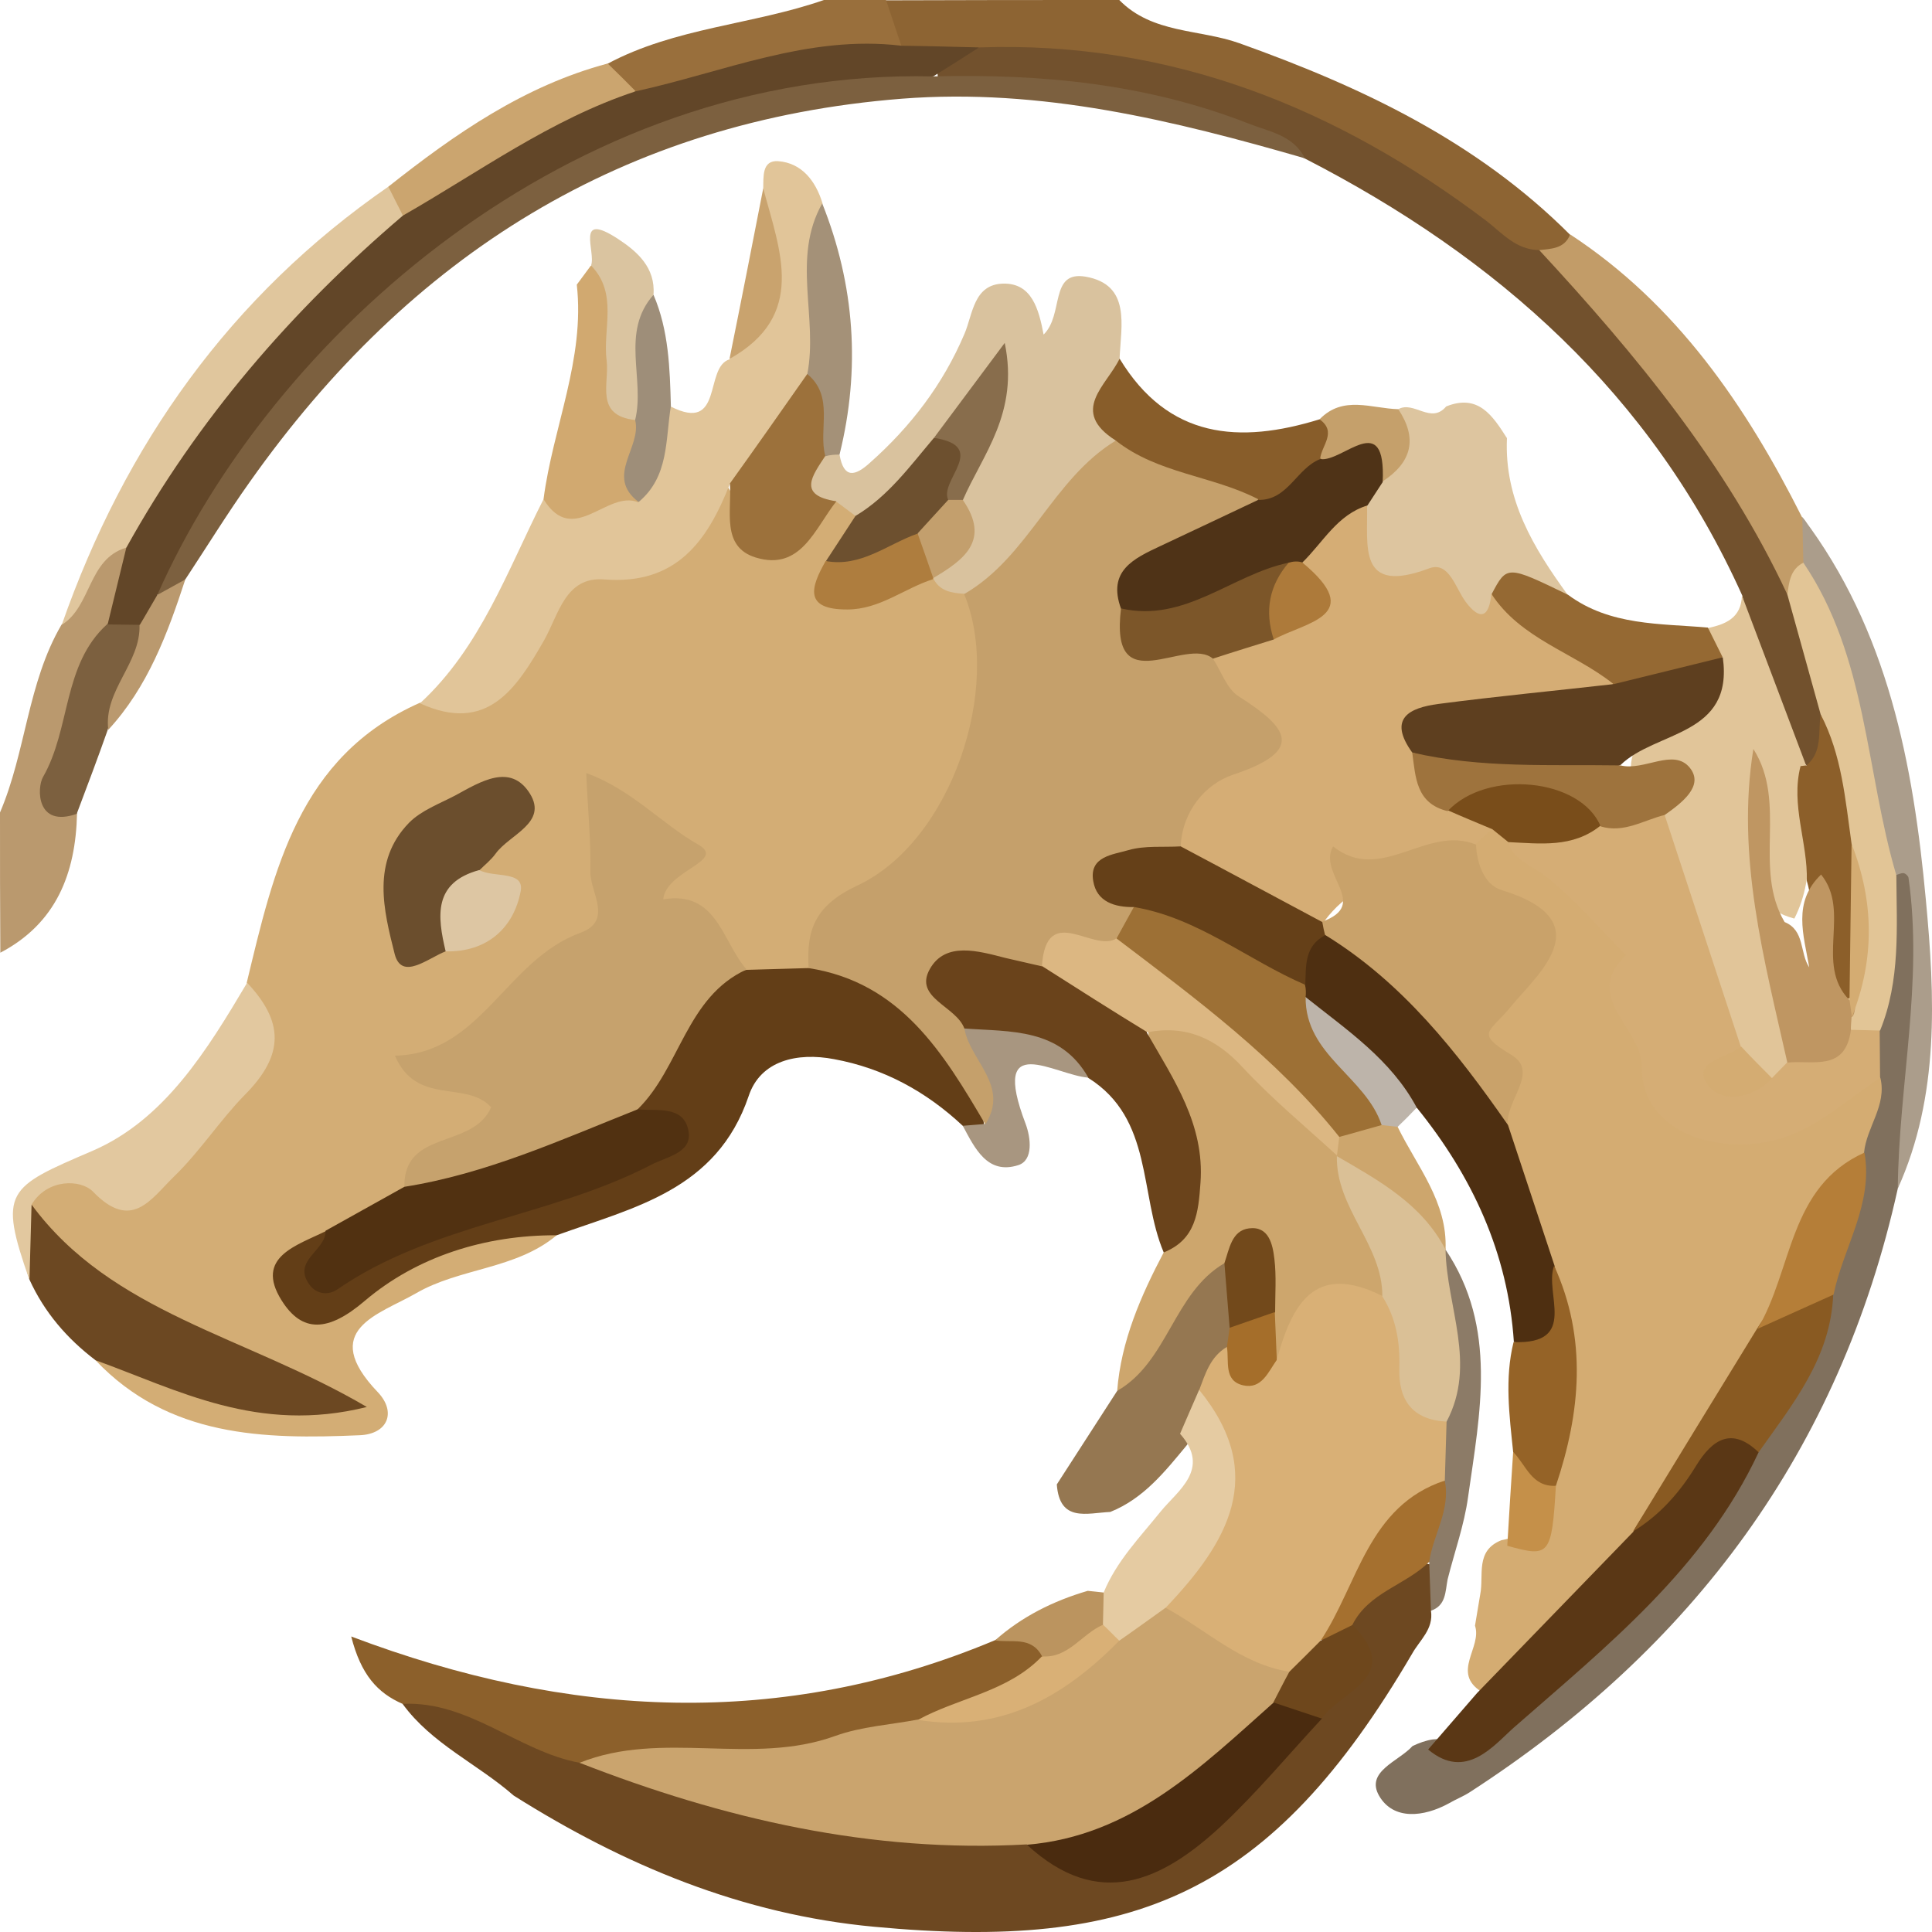 <svg width="24" height="24" viewBox="0 0 24 24" fill="none" xmlns="http://www.w3.org/2000/svg">
<path d="M13.904 0C14.314 0.42 14.9 0.36 15.396 0.537C16.913 1.079 18.345 1.755 19.505 2.917C19.543 3.203 19.332 3.237 19.134 3.285C18.539 3.272 18.194 2.795 17.741 2.518C16.008 1.456 14.197 0.689 12.111 0.841C11.8 0.836 11.485 0.841 11.197 0.693C10.964 0.511 10.8 0.308 11.007 0.004C11.973 -3.96743e-07 12.938 0 13.904 0Z" fill="#8D6433"/>
<path d="M0 10.093C0.323 9.339 0.341 8.485 0.763 7.762C1.052 7.45 0.888 6.761 1.578 6.782C1.772 7.116 1.6 7.419 1.513 7.731C1.229 8.498 0.651 9.2 0.957 10.106C0.94 10.851 0.698 11.471 0.004 11.835C2.63185e-07 11.259 0 10.674 0 10.093Z" fill="#BA996E"/>
<path d="M11.007 0C11.072 0.191 11.132 0.381 11.197 0.568C10.183 0.984 9.088 1.036 8.041 1.304C7.782 1.222 7.515 1.153 7.545 0.793C8.386 0.342 9.351 0.308 10.235 0C10.494 0 10.748 0 11.007 0Z" fill="#996F3C"/>
<path d="M6.915 15.345C6.407 15.77 5.717 15.748 5.169 16.065C4.712 16.329 3.949 16.516 4.695 17.296C4.928 17.543 4.816 17.816 4.467 17.829C3.277 17.881 2.095 17.855 1.186 16.897C1.707 16.563 2.074 17.079 2.518 17.153C2.927 17.218 3.324 17.352 3.923 17.387C2.574 16.62 0.948 16.533 0.345 14.973C0.31 14.583 0.625 14.509 0.845 14.583C1.591 14.821 2.044 14.466 2.483 13.937C2.906 13.426 3.229 12.906 3.065 12.208C3.402 10.812 3.708 9.4 5.212 8.732C5.863 8.581 6.385 8.269 6.67 7.614C6.786 7.346 6.989 7.06 7.282 7.042C8.062 6.995 8.536 6.509 8.993 5.967C9.382 6.67 9.86 6.639 10.395 6.145C10.55 6.123 10.645 6.201 10.701 6.34C10.757 6.617 10.554 6.817 10.494 7.055C10.834 7.567 11.227 6.96 11.585 7.107C11.77 7.142 11.938 7.22 12.076 7.354C12.563 7.853 12.594 8.403 12.309 9.018C11.921 9.855 11.589 10.735 10.735 11.216C10.364 11.424 10.296 11.827 10.045 12.104C9.826 12.238 9.593 12.247 9.356 12.182C8.916 12.026 8.743 11.523 8.299 11.371C8.136 11.315 8.028 11.177 8.131 10.995C8.459 10.418 7.894 10.401 7.528 10.054C8.015 11.978 6.351 12.308 5.514 13.248C5.717 13.447 6.204 13.326 6.243 13.729C6.286 14.184 5.846 14.253 5.549 14.414C5.368 14.509 5.264 14.665 5.135 14.808C4.846 15.111 4.462 15.263 4.113 15.476C3.928 15.623 3.574 15.718 3.798 16.043C3.975 16.299 4.178 16.082 4.376 15.978C5.169 15.562 5.915 14.93 6.915 15.345Z" fill="#D3AD75"/>
<path d="M18.323 20.195C18.345 20.065 18.366 19.935 18.388 19.805C18.435 19.567 18.323 19.263 18.651 19.133C19.116 19.051 19.082 18.643 19.173 18.318C19.328 17.465 19.414 16.615 19.125 15.774C18.931 15.198 18.69 14.639 18.565 14.037C18.5 13.742 18.707 13.413 18.427 13.135C18.159 12.875 18.263 12.624 18.5 12.399C18.957 11.957 19.112 11.536 18.448 11.12C18.263 11.003 18.19 10.765 18.246 10.522C18.297 10.383 18.392 10.288 18.526 10.227C18.677 10.21 18.797 10.271 18.91 10.357C19.936 10.908 20.397 11.805 20.63 12.923C20.854 14.002 21.673 14.253 22.613 13.634C22.863 13.465 23.057 13.122 23.432 13.391C23.622 13.738 23.497 14.041 23.307 14.34C22.591 14.903 22.423 15.792 22.022 16.546C21.613 17.465 20.953 18.227 20.423 19.068C19.875 19.848 19.341 20.641 18.401 21.014C18.026 20.776 18.414 20.463 18.323 20.195Z" fill="#D4AC72"/>
<path d="M6.381 22.305C5.932 21.911 5.363 21.664 5.001 21.166C5.118 20.62 5.467 20.984 5.652 21.044C6.226 21.226 6.765 21.504 7.347 21.673C9.019 22.318 10.744 22.687 12.542 22.7C13.801 23.497 14.736 22.938 15.581 21.967C15.788 21.729 16.025 21.512 16.245 21.287C16.573 20.949 16.879 20.602 16.732 20.069C16.97 19.636 17.258 19.289 17.832 19.45C17.875 19.64 17.896 19.835 17.776 20.009C17.81 20.238 17.638 20.372 17.543 20.541C15.784 23.545 14.089 24.238 10.86 23.935C9.222 23.783 7.756 23.172 6.381 22.305Z" fill="#6D4821"/>
<path d="M6.915 15.345C6.027 15.341 5.178 15.61 4.531 16.16C4.074 16.55 3.751 16.559 3.497 16.152C3.16 15.614 3.691 15.471 4.048 15.293C4.165 15.406 4.148 15.71 4.441 15.575C5.488 15.09 6.614 14.83 7.683 14.401C8.028 14.262 8.148 14.084 7.873 13.768C8.148 13.036 8.286 12.191 9.274 12.048C9.528 12.039 9.787 12.035 10.041 12.026C11.179 11.97 12.08 12.771 12.223 13.963C12.145 14.054 12.059 14.063 11.964 13.989C11.507 13.56 10.977 13.27 10.36 13.157C9.903 13.07 9.446 13.174 9.3 13.616C8.903 14.786 7.873 14.999 6.915 15.345Z" fill="#633E17"/>
<path d="M9.067 6.011C8.787 6.722 8.403 7.268 7.506 7.198C7.023 7.159 6.941 7.632 6.76 7.952C6.415 8.555 6.053 9.118 5.217 8.737C5.971 8.043 6.303 7.086 6.752 6.201C7.109 6.154 7.467 6.11 7.804 5.972C8.097 5.733 7.998 5.265 8.33 5.049C8.993 5.387 8.743 4.563 9.062 4.464C9.614 3.84 9.567 3.094 9.481 2.345C9.485 2.197 9.463 1.989 9.666 2.002C9.959 2.024 10.132 2.245 10.218 2.527C10.08 3.194 10.429 3.857 10.239 4.529C10.033 5.166 9.748 5.746 9.067 6.011Z" fill="#E1C599"/>
<path d="M13.878 17.278C13.926 16.659 14.171 16.099 14.456 15.558C14.891 14.6 14.318 13.712 14.262 12.789C14.728 12.455 15.12 12.672 15.465 12.992C15.913 13.404 16.37 13.816 16.715 14.327C16.918 14.908 17.448 15.389 17.258 16.095C16.646 16.134 16.297 16.646 15.81 16.914C15.676 16.78 15.637 16.607 15.62 16.429C15.598 15.839 15.598 15.839 15.31 15.887C14.771 16.286 14.736 17.213 13.878 17.278Z" fill="#CDA66D"/>
<path d="M23.156 14.318C23.186 14.002 23.441 13.733 23.359 13.391C23.208 13.209 23.135 13.001 23.143 12.763C23.355 12.117 23.169 11.398 23.488 10.769C23.945 10.57 23.833 10.947 23.842 11.15C23.885 12.364 23.855 13.577 23.575 14.765C22.855 18.019 21.022 20.477 18.254 22.266C18.172 22.318 18.082 22.353 18 22.401C17.685 22.574 17.31 22.613 17.133 22.31C16.956 22.006 17.375 21.881 17.547 21.69C17.629 21.651 17.711 21.621 17.797 21.608C18.276 21.586 18.664 21.356 18.987 21.036C19.966 20.065 21.048 19.185 21.703 17.928C22.061 17.309 22.518 16.732 22.578 15.974C22.729 15.411 22.82 14.821 23.156 14.318Z" fill="#80705D"/>
<path d="M7.2 21.898C6.433 21.755 5.829 21.127 5.001 21.166C4.691 21.031 4.484 20.806 4.363 20.329C7.066 21.352 9.718 21.482 12.356 20.377C12.619 20.238 12.861 20.182 13.016 20.524C12.779 21.365 11.938 21.283 11.369 21.612C10.007 22.097 8.605 22.037 7.2 21.898Z" fill="#8C602B"/>
<path d="M14.249 12.832C14.581 13.413 14.965 13.967 14.913 14.691C14.887 15.059 14.857 15.398 14.456 15.558C14.15 14.834 14.327 13.898 13.52 13.391C13.076 12.901 12.417 13.14 11.899 12.901C11.619 12.65 11.171 12.394 11.434 11.978C11.805 11.384 12.391 11.666 12.912 11.805C13.413 12.069 14.072 12.13 14.249 12.832Z" fill="#6A431B"/>
<path d="M0.392 14.964C1.388 16.316 3.052 16.594 4.557 17.478C3.203 17.816 2.207 17.265 1.186 16.897C0.832 16.628 0.552 16.303 0.366 15.896C0.267 15.584 0.224 15.272 0.392 14.964Z" fill="#6C4822"/>
<path d="M0.392 14.964C0.384 15.276 0.375 15.588 0.366 15.9C-0.022 14.795 0.086 14.752 1.147 14.297C2.044 13.911 2.574 13.044 3.07 12.208C3.518 12.685 3.544 13.096 3.039 13.603C2.733 13.915 2.483 14.305 2.16 14.617C1.871 14.899 1.634 15.302 1.151 14.799C1.005 14.652 0.591 14.635 0.392 14.964Z" fill="#E2C89F"/>
<path d="M19.121 3.107C19.272 3.09 19.436 3.09 19.505 2.912C20.828 3.779 21.686 5.036 22.384 6.422C22.535 6.574 22.501 6.774 22.514 6.96C22.462 7.151 22.372 7.315 22.195 7.419C21.139 6.028 20.143 4.589 19.091 3.194C19.082 3.181 19.112 3.138 19.121 3.107Z" fill="#C29C68"/>
<path d="M22.402 6.99C22.398 6.8 22.393 6.613 22.389 6.422C23.454 7.827 23.768 9.495 23.924 11.181C24.036 12.377 24.096 13.612 23.575 14.765C23.587 13.478 23.893 12.199 23.708 10.903C23.704 10.882 23.674 10.851 23.648 10.847C23.618 10.843 23.587 10.86 23.557 10.869C23.415 10.89 23.273 10.838 23.255 10.709C23.083 9.443 22.596 8.251 22.402 6.99Z" fill="#AB9D8B"/>
<path d="M13.878 17.278C14.512 16.914 14.577 16.061 15.21 15.692C15.465 15.839 15.46 16.087 15.465 16.334C15.46 16.429 15.439 16.52 15.413 16.611C15.322 16.871 15.18 17.105 15.064 17.352C14.965 17.556 14.87 17.759 14.745 17.95C14.473 18.279 14.206 18.617 13.792 18.782C13.503 18.795 13.163 18.916 13.128 18.44C13.378 18.054 13.628 17.664 13.878 17.278Z" fill="#957751"/>
<path d="M7.929 6.24C7.541 6.08 7.122 6.804 6.752 6.201C6.868 5.309 7.269 4.459 7.165 3.536C7.222 3.458 7.282 3.38 7.338 3.302C7.821 3.324 7.73 3.723 7.773 4.004C7.829 4.377 7.739 4.776 7.972 5.118C8.192 5.499 7.86 5.859 7.929 6.24Z" fill="#D1A970"/>
<path d="M17.957 15.523C18.608 16.494 18.384 17.556 18.237 18.596C18.19 18.942 18.069 19.276 17.983 19.619C17.953 19.77 17.965 19.944 17.776 20.009C17.767 19.809 17.763 19.605 17.754 19.406C17.517 19.077 17.737 18.726 17.702 18.383C17.702 18.128 17.715 17.872 17.754 17.621C18.069 16.945 17.517 16.186 17.957 15.523Z" fill="#8C7B67"/>
<path d="M11.977 12.776C12.555 12.819 13.167 12.767 13.52 13.387C13.102 13.356 12.292 12.784 12.74 13.959C12.805 14.132 12.839 14.414 12.649 14.474C12.266 14.596 12.111 14.266 11.96 13.985C12.05 13.976 12.141 13.972 12.231 13.963C12.425 13.508 11.714 13.248 11.977 12.776Z" fill="#A89680"/>
<path d="M13.512 19.762C13.576 19.77 13.645 19.774 13.71 19.783C13.822 19.909 13.839 20.052 13.796 20.208C13.589 20.515 13.382 20.815 12.943 20.572C12.809 20.32 12.563 20.412 12.361 20.377C12.693 20.082 13.085 19.887 13.512 19.762Z" fill="#BB945F"/>
<path d="M19.121 3.107C20.324 4.407 21.445 5.764 22.203 7.385C22.604 7.818 22.785 8.338 22.824 8.919C22.794 9.174 22.79 9.447 22.466 9.525C21.742 8.992 21.815 8.147 21.643 7.398C20.518 4.897 18.599 3.198 16.215 1.972C14.784 1.248 13.24 1.075 11.666 1.049C11.615 0.763 11.615 0.763 12.167 0.589C14.538 0.507 16.603 1.335 18.47 2.748C18.668 2.904 18.836 3.103 19.121 3.107Z" fill="#72512D"/>
<path d="M10.627 6.409C10.55 6.349 10.468 6.292 10.39 6.232C9.744 6.236 9.895 5.946 10.158 5.608C10.257 5.547 10.347 5.56 10.429 5.647C10.481 5.95 10.623 5.915 10.804 5.751C11.313 5.3 11.714 4.776 11.981 4.147C12.085 3.905 12.093 3.528 12.468 3.523C12.818 3.519 12.904 3.84 12.964 4.156C13.219 3.909 13.033 3.359 13.486 3.437C14.051 3.536 13.926 4.043 13.908 4.451C13.964 4.806 13.835 5.17 13.964 5.525C13.615 6.054 13.141 6.474 12.757 6.973C12.576 7.207 12.365 7.493 11.977 7.376C11.826 7.367 11.679 7.346 11.598 7.194C11.602 7.151 11.606 7.112 11.611 7.068C11.779 6.774 11.878 6.466 11.848 6.123C11.912 5.677 12.253 5.326 12.292 4.836C12.128 5.109 11.938 5.322 11.783 5.56C11.451 5.915 11.248 6.448 10.627 6.409Z" fill="#D9C29E"/>
<path d="M11.589 0.949C12.93 0.914 14.245 1.04 15.508 1.534C15.771 1.638 16.064 1.677 16.211 1.967C14.577 1.495 12.934 1.092 11.205 1.226C7.739 1.499 5.092 3.172 3.104 5.985C2.824 6.379 2.57 6.791 2.307 7.19C2.182 7.337 2.069 7.562 1.854 7.285C1.927 6.353 2.548 5.707 3.087 5.044C4.868 2.852 7.053 1.296 9.907 0.854C10.468 0.776 11.041 0.641 11.589 0.949Z" fill="#7C603F"/>
<path d="M21.639 7.398C21.906 8.1 22.169 8.802 22.436 9.508C22.445 9.556 22.449 9.608 22.458 9.655C22.432 10.245 22.578 10.847 22.29 11.411C21.527 11.207 22.031 10.553 21.824 10.214C21.772 11.181 22.307 12.13 22.285 13.166C22.277 13.326 22.195 13.43 22.04 13.473C21.755 13.473 21.617 13.261 21.466 13.066C21.014 12.165 20.686 11.224 20.565 10.219C20.72 9.876 20.617 9.651 20.259 9.534C20.272 8.901 21.164 8.923 21.169 8.286C21.177 8.121 21.147 7.957 21.221 7.801C21.44 7.753 21.63 7.675 21.639 7.398Z" fill="#E1C599"/>
<path d="M18.72 5.443C18.685 6.206 19.052 6.808 19.474 7.389C19.259 7.619 18.901 7.268 18.703 7.575C17.668 7.909 16.767 7.268 16.806 6.227C16.853 6.102 16.926 5.993 17.013 5.889C17.241 5.668 17.254 5.352 17.37 5.083C17.564 4.975 17.776 5.274 17.965 5.049C18.366 4.888 18.543 5.166 18.72 5.443Z" fill="#DDC59F"/>
<path d="M13.861 5.473C13.279 5.105 13.749 4.789 13.908 4.455C14.512 5.452 15.396 5.517 16.392 5.209C16.862 5.239 16.59 5.521 16.564 5.72C16.336 6.054 16.09 6.362 15.629 6.34C14.956 6.223 14.24 6.188 13.861 5.473Z" fill="#885D2A"/>
<path d="M18.53 7.38C18.72 7.021 18.72 7.021 19.479 7.389C20 7.775 20.621 7.744 21.216 7.796C21.276 7.918 21.337 8.039 21.397 8.16C21.057 8.576 20.587 8.62 20.099 8.633C19.436 8.403 18.741 8.195 18.53 7.38Z" fill="#956933"/>
<path d="M0.953 10.11C0.448 10.288 0.457 9.785 0.535 9.651C0.88 9.049 0.776 8.26 1.328 7.757C1.457 7.653 1.595 7.645 1.742 7.718C1.953 8.273 1.449 8.611 1.337 9.07C1.216 9.413 1.086 9.759 0.953 10.11Z" fill="#7C603F"/>
<path d="M10.429 5.647C10.369 5.647 10.308 5.651 10.252 5.668C9.903 5.387 10.097 4.988 10.028 4.65C10.166 3.948 9.83 3.207 10.214 2.527C10.619 3.541 10.692 4.585 10.429 5.647Z" fill="#A49178"/>
<path d="M7.89 5.218C7.385 5.161 7.571 4.767 7.536 4.481C7.484 4.087 7.683 3.649 7.342 3.298C7.407 3.133 7.135 2.613 7.679 2.969C7.916 3.125 8.144 3.324 8.118 3.662C7.954 4.169 8.347 4.754 7.89 5.218Z" fill="#DAC4A0"/>
<path d="M7.89 5.218C8.015 4.706 7.704 4.13 8.118 3.662C8.308 4.104 8.321 4.576 8.334 5.044C8.265 5.465 8.312 5.92 7.933 6.236C7.51 5.915 7.976 5.556 7.89 5.218Z" fill="#9E8E79"/>
<path d="M9.481 2.34C9.688 3.116 10.028 3.918 9.062 4.459C9.205 3.753 9.343 3.047 9.481 2.34Z" fill="#C9A36E"/>
<path d="M16.4 5.694C16.418 5.534 16.612 5.365 16.392 5.209C16.685 4.906 17.038 5.075 17.37 5.083C17.612 5.447 17.539 5.742 17.176 5.98C16.961 5.768 16.642 5.842 16.4 5.694Z" fill="#C5A06B"/>
<path d="M1.345 9.066C1.285 8.576 1.75 8.238 1.733 7.762C1.647 7.545 1.763 7.45 1.949 7.393C2.065 7.328 2.186 7.263 2.302 7.198C2.082 7.87 1.837 8.533 1.345 9.066Z" fill="#BA996E"/>
<path d="M1.565 6.804C1.091 6.947 1.138 7.532 0.767 7.762C1.552 5.521 2.863 3.675 4.824 2.319C5.027 2.397 5.113 2.54 5.074 2.756C4.329 3.792 3.315 4.585 2.552 5.612C2.246 6.024 2.207 6.678 1.565 6.804Z" fill="#E0C69D"/>
<path d="M5.005 2.678C4.945 2.557 4.885 2.44 4.824 2.319C5.652 1.664 6.51 1.066 7.549 0.789C7.666 0.901 7.782 1.018 7.894 1.131C7.006 1.794 6.122 2.457 5.005 2.678Z" fill="#CBA56F"/>
<path d="M5.005 2.678C5.954 2.136 6.842 1.482 7.894 1.135C8.985 0.897 10.041 0.429 11.197 0.568C11.516 0.572 11.839 0.581 12.162 0.589C11.973 0.711 11.783 0.832 11.593 0.949C7.075 0.845 3.363 4.199 1.953 7.393C1.88 7.515 1.811 7.64 1.737 7.762C1.604 7.762 1.47 7.757 1.337 7.757C1.414 7.441 1.492 7.12 1.569 6.804C2.453 5.209 3.622 3.857 5.005 2.678Z" fill="#624628"/>
<path d="M13.861 5.473C14.383 5.885 15.059 5.907 15.629 6.201C15.521 6.6 15.159 6.691 14.857 6.847C14.546 7.003 14.197 7.116 14.146 7.536C14.232 8.165 14.857 7.801 15.133 8.078C15.366 8.247 15.598 8.425 15.788 8.637C16.159 9.053 16.305 9.478 15.637 9.764C15.267 9.92 15.042 10.232 14.775 10.509C14.594 10.782 13.835 10.57 14.154 11.259C14.18 11.454 14.089 11.597 13.951 11.718C13.65 11.939 13.236 11.757 12.943 12.004C12.792 11.97 12.641 11.935 12.49 11.9C12.154 11.814 11.744 11.692 11.55 12.039C11.348 12.399 11.882 12.498 11.981 12.78C12.05 13.179 12.546 13.486 12.24 13.967C11.718 13.079 11.188 12.204 10.045 12.026C10.015 11.545 10.127 11.246 10.653 10.999C11.817 10.453 12.456 8.542 11.977 7.38C12.779 6.917 13.076 5.95 13.861 5.473Z" fill="#C5A06B"/>
<path d="M9.274 12.043C8.524 12.386 8.45 13.265 7.92 13.781C7.101 14.552 6.165 14.96 5.023 14.743C5.014 14.024 5.872 14.279 6.101 13.755C5.79 13.413 5.178 13.746 4.906 13.114C5.976 13.092 6.282 11.926 7.209 11.588C7.622 11.437 7.329 11.085 7.334 10.83C7.342 10.453 7.303 10.076 7.282 9.603C7.847 9.807 8.222 10.236 8.674 10.492C9.032 10.695 8.273 10.812 8.239 11.172C8.907 11.059 8.968 11.692 9.274 12.043Z" fill="#C6A26D"/>
<path d="M5.023 14.743C6.04 14.583 6.971 14.158 7.92 13.781C8.166 13.803 8.502 13.729 8.554 14.058C8.597 14.323 8.278 14.37 8.088 14.47C6.842 15.116 5.372 15.203 4.191 16.017C4.079 16.095 3.932 16.078 3.846 15.961C3.622 15.658 4.053 15.536 4.044 15.289C4.372 15.107 4.695 14.925 5.023 14.743Z" fill="#513111"/>
<path d="M5.536 11.818C5.32 11.9 4.988 12.191 4.902 11.848C4.768 11.315 4.609 10.704 5.083 10.219C5.234 10.067 5.458 9.985 5.656 9.881C5.967 9.712 6.342 9.473 6.583 9.859C6.808 10.223 6.329 10.366 6.157 10.604C6.101 10.682 6.023 10.743 5.958 10.808C5.764 11.12 5.859 11.558 5.536 11.818Z" fill="#6B4E2D"/>
<path d="M10.028 4.646C10.369 4.927 10.162 5.33 10.252 5.664C10.097 5.902 9.895 6.154 10.39 6.227C10.123 6.561 9.951 7.099 9.386 6.925C8.955 6.791 9.093 6.344 9.067 6.006C9.39 5.556 9.709 5.101 10.028 4.646Z" fill="#9C713B"/>
<path d="M10.627 6.409C11.033 6.167 11.304 5.79 11.602 5.439C12.542 5.365 11.835 5.911 11.878 6.175C11.873 6.461 11.714 6.648 11.494 6.795C11.097 6.964 10.735 7.359 10.261 6.969C10.382 6.782 10.507 6.596 10.627 6.409Z" fill="#6D502F"/>
<path d="M10.257 6.969C10.692 7.051 11.024 6.761 11.395 6.63C11.666 6.743 11.766 6.917 11.589 7.185L11.593 7.194C11.235 7.307 10.929 7.571 10.528 7.571C9.981 7.575 10.071 7.294 10.257 6.969Z" fill="#AE7D3E"/>
<path d="M5.536 11.818C5.432 11.38 5.381 10.964 5.954 10.808C6.131 10.908 6.523 10.808 6.467 11.077C6.381 11.523 6.053 11.831 5.536 11.818Z" fill="#DDC6A3"/>
<path d="M14.667 10.509C14.689 10.071 14.978 9.738 15.314 9.625C16.224 9.322 15.999 9.04 15.387 8.65C15.241 8.559 15.172 8.342 15.068 8.182C15.189 7.905 15.456 7.835 15.698 7.731C16.18 7.636 16.211 7.307 16.116 6.908C16.288 6.535 16.422 6.106 16.982 6.275C16.995 6.778 16.857 7.398 17.754 7.06C18 6.969 18.078 7.302 18.207 7.476C18.388 7.718 18.5 7.666 18.526 7.376C18.892 7.939 19.548 8.104 20.039 8.494C19.63 8.919 19.061 8.836 18.556 8.962C18.284 9.031 17.892 8.836 17.784 9.291C17.784 9.543 17.879 9.742 18.086 9.885C18.25 10.006 18.444 10.093 18.535 10.297C18.47 10.357 18.401 10.418 18.336 10.483C17.659 10.808 16.814 10.821 16.37 11.566C15.723 11.35 15.004 11.242 14.667 10.509Z" fill="#D5AD75"/>
<path d="M20.677 10.119C20.992 11.081 21.311 12.043 21.626 13.005C21.552 13.339 21.617 13.53 22.009 13.395C22.074 13.33 22.139 13.261 22.203 13.196C22.415 12.958 22.721 12.88 22.98 12.719C23.117 12.685 23.242 12.698 23.35 12.802C23.35 12.997 23.355 13.196 23.355 13.391C22.798 13.751 22.367 14.245 21.552 14.214C20.798 14.188 20.388 13.755 20.397 13.27C20.406 12.763 19.638 12.394 20.199 11.866C19.871 11.536 19.569 11.177 19.207 10.89C19.035 10.756 18.815 10.695 18.733 10.466C19.039 10.167 19.461 10.227 19.824 10.093C20.112 10.063 20.401 9.92 20.677 10.119Z" fill="#D5AD75"/>
<path d="M16.422 11.45C17.03 11.233 16.362 10.86 16.56 10.514C17.155 10.99 17.72 10.24 18.336 10.492C18.345 10.735 18.444 10.99 18.647 11.055C19.918 11.441 19.086 12.113 18.763 12.511C18.504 12.828 18.315 12.828 18.776 13.105C19.13 13.317 18.694 13.677 18.729 13.985C18.59 14.037 18.461 13.989 18.392 13.881C17.853 13.023 17.038 12.429 16.362 11.705C16.336 11.601 16.353 11.519 16.422 11.45Z" fill="#C9A26A"/>
<path d="M16.461 11.614C17.422 12.204 18.099 13.066 18.733 13.976C18.927 14.557 19.116 15.137 19.311 15.723C19.5 16.693 19.466 16.754 18.806 16.672C18.733 15.566 18.289 14.613 17.603 13.764C16.918 13.504 16.495 12.949 16.09 12.377C16.055 12.282 16.038 12.186 16.034 12.087C16.081 11.844 16.073 11.549 16.461 11.614Z" fill="#4E2F11"/>
<path d="M17.741 21.733C17.944 21.499 18.146 21.265 18.349 21.031C18.996 20.364 19.642 19.697 20.289 19.029C20.5 18.635 20.841 18.34 21.091 17.972C21.294 17.677 21.643 17.512 21.846 18.041C21.173 19.484 19.957 20.451 18.806 21.46C18.56 21.677 18.211 22.128 17.741 21.733Z" fill="#5A3715"/>
<path d="M21.846 18.041C21.514 17.72 21.272 17.881 21.074 18.201C20.871 18.535 20.621 18.821 20.285 19.025C20.798 18.184 21.311 17.343 21.828 16.503C22.048 16.143 22.341 15.957 22.773 16.078C22.742 16.871 22.268 17.443 21.846 18.041Z" fill="#895A22"/>
<path d="M18.802 16.672C19.617 16.702 19.177 16.061 19.306 15.723C19.72 16.633 19.634 17.543 19.328 18.457C18.862 18.682 18.858 18.323 18.797 18.037C18.75 17.582 18.69 17.127 18.802 16.672Z" fill="#956327"/>
<path d="M22.777 16.082C22.462 16.225 22.147 16.364 21.833 16.507C22.272 15.774 22.216 14.743 23.161 14.318C23.273 14.96 22.898 15.493 22.777 16.082Z" fill="#B57E38"/>
<path d="M19.88 10.258C19.535 10.535 19.134 10.479 18.737 10.461C18.672 10.409 18.604 10.353 18.539 10.301C18.353 10.223 18.164 10.145 17.978 10.063C17.853 9.915 17.862 9.764 18.004 9.651C18.405 9.335 19.729 9.486 20.044 9.898C20.177 10.071 20.022 10.18 19.88 10.258Z" fill="#794D1A"/>
<path d="M18.797 18.037C18.957 18.197 19.026 18.474 19.328 18.457C19.276 19.324 19.25 19.35 18.724 19.202C18.746 18.812 18.772 18.422 18.797 18.037Z" fill="#C59049"/>
<path d="M7.2 21.898C8.226 21.486 9.338 21.941 10.377 21.564C10.701 21.447 11.059 21.426 11.403 21.361C12.331 21.296 13.102 20.88 13.801 20.299C13.986 20.087 14.184 19.904 14.486 19.9C15.098 20.013 15.598 20.338 16.06 20.741C16.124 20.949 16.034 21.118 15.922 21.278C15.322 21.967 14.646 22.557 13.783 22.886C13.451 23.012 13.102 23.064 12.753 22.912C10.826 23.02 8.989 22.596 7.2 21.898Z" fill="#CAA46E"/>
<path d="M12.757 22.916C14.055 22.808 14.922 21.95 15.823 21.148C16.103 20.966 16.288 21.07 16.422 21.348C16.008 21.794 15.616 22.266 15.172 22.682C14.439 23.363 13.65 23.74 12.757 22.916Z" fill="#4A2B0F"/>
<path d="M17.948 18.396C18.021 18.76 17.802 19.064 17.754 19.402C17.461 19.692 17.004 19.779 16.801 20.182C16.694 20.36 16.577 20.529 16.349 20.32C16.534 19.159 17.103 18.47 17.948 18.396Z" fill="#A5702F"/>
<path d="M16.405 20.381C16.538 20.316 16.668 20.251 16.801 20.186C17.439 20.828 16.663 21.001 16.418 21.348C16.219 21.283 16.017 21.213 15.818 21.148C15.883 21.023 15.948 20.893 16.017 20.767C16.055 20.546 16.086 20.316 16.405 20.381Z" fill="#6E471C"/>
<path d="M16.405 20.381C16.275 20.511 16.146 20.641 16.017 20.767C15.417 20.672 14.986 20.247 14.482 19.974C14.456 19.913 14.426 19.831 14.46 19.796C15.133 19.046 15.262 18.201 14.896 17.27C14.973 17.066 15.034 16.854 15.241 16.732C15.439 16.815 15.637 16.906 15.861 16.888C16.051 16.208 16.323 15.675 17.172 16.099C17.823 16.42 17.526 17.231 17.97 17.655C17.961 17.902 17.957 18.149 17.948 18.392C16.991 18.708 16.87 19.683 16.405 20.381Z" fill="#D9B076"/>
<path d="M17.97 17.66C17.547 17.638 17.37 17.395 17.383 16.992C17.392 16.676 17.345 16.377 17.172 16.104C17.176 15.463 16.594 15.012 16.607 14.362C16.65 14.344 16.689 14.331 16.732 14.314C17.457 14.392 17.75 14.916 17.961 15.523H17.957C17.97 16.234 18.349 16.945 17.97 17.66Z" fill="#DAC096"/>
<path d="M12.943 12C12.999 11.19 13.594 11.853 13.874 11.653C15.129 12.117 16.047 12.971 16.719 14.11C16.715 14.206 16.681 14.288 16.612 14.357C16.215 13.993 15.801 13.651 15.435 13.257C15.103 12.897 14.732 12.732 14.253 12.823C13.814 12.555 13.378 12.277 12.943 12Z" fill="#DCB782"/>
<path d="M15.275 16.494C15.254 16.225 15.232 15.961 15.21 15.692C15.271 15.514 15.301 15.285 15.517 15.259C15.762 15.229 15.81 15.458 15.831 15.64C15.857 15.857 15.84 16.078 15.84 16.299C15.693 16.49 15.564 16.724 15.275 16.494Z" fill="#72491B"/>
<path d="M15.275 16.494C15.46 16.429 15.65 16.364 15.836 16.299C15.844 16.498 15.853 16.693 15.861 16.893C15.754 17.044 15.672 17.261 15.443 17.209C15.197 17.153 15.271 16.91 15.241 16.732C15.254 16.654 15.262 16.572 15.275 16.494Z" fill="#A56E2A"/>
<path d="M23.355 12.802C23.234 12.797 23.113 12.797 22.997 12.793C22.928 12.715 22.893 12.628 22.889 12.524C22.91 11.844 22.997 11.159 22.803 10.488C22.604 9.967 22.755 9.404 22.617 8.875C22.479 8.377 22.341 7.883 22.203 7.385C22.225 7.233 22.238 7.073 22.402 6.99C23.195 8.16 23.174 9.577 23.557 10.873C23.561 11.523 23.609 12.178 23.355 12.802Z" fill="#E2C596"/>
<path d="M13.904 20.381C13.214 21.083 12.43 21.53 11.403 21.365C11.908 21.088 12.52 21.018 12.943 20.576C13.275 20.602 13.438 20.294 13.706 20.182C13.814 20.203 13.883 20.268 13.904 20.381Z" fill="#D9B076"/>
<path d="M16.607 14.362C16.616 14.284 16.629 14.201 16.637 14.123C16.771 13.946 16.956 13.872 17.172 13.863C17.258 13.876 17.319 13.924 17.362 13.998C17.603 14.492 17.983 14.93 17.957 15.523C17.664 14.956 17.129 14.665 16.607 14.362Z" fill="#CDA66D"/>
<path d="M17.362 13.998C17.297 13.989 17.228 13.985 17.163 13.976C16.607 13.764 16.366 13.252 16.077 12.793C15.978 12.641 15.892 12.42 16.219 12.386C16.728 12.793 17.28 13.161 17.599 13.759C17.521 13.842 17.444 13.92 17.362 13.998Z" fill="#BDB4AA"/>
<path d="M13.904 20.381C13.835 20.316 13.771 20.247 13.701 20.182C13.706 20.047 13.706 19.918 13.71 19.783C13.87 19.393 14.159 19.098 14.417 18.778C14.628 18.518 15.047 18.249 14.659 17.811C14.736 17.629 14.818 17.447 14.896 17.265C15.758 18.323 15.245 19.168 14.482 19.97C14.288 20.108 14.098 20.247 13.904 20.381Z" fill="#E5CBA2"/>
<path d="M22.617 8.875C22.88 9.378 22.923 9.933 23.001 10.483C23.148 11.107 23.061 11.74 23.053 12.368C22.613 12.563 22.63 12.173 22.57 11.948C22.484 11.623 22.544 11.272 22.445 10.943C22.458 10.466 22.242 10.002 22.367 9.517L22.441 9.508C22.643 9.339 22.583 9.092 22.617 8.875Z" fill="#8C5F2A"/>
<path d="M11.779 6.21C11.662 5.967 12.292 5.547 11.602 5.439C11.861 5.092 12.119 4.745 12.481 4.26C12.662 5.131 12.205 5.647 11.96 6.214C11.899 6.288 11.839 6.288 11.779 6.21Z" fill="#886D4C"/>
<path d="M11.779 6.21C11.839 6.21 11.899 6.21 11.96 6.21C12.309 6.713 11.973 6.956 11.593 7.181C11.529 6.995 11.464 6.808 11.399 6.626C11.524 6.487 11.654 6.349 11.779 6.21Z" fill="#C39F6D"/>
<path d="M17.543 9.348C17.237 8.923 17.508 8.793 17.866 8.745C18.59 8.65 19.319 8.581 20.048 8.498C20.5 8.386 20.953 8.277 21.401 8.165C21.54 9.148 20.569 9.075 20.13 9.504C19.242 9.85 18.388 9.634 17.543 9.348Z" fill="#5E3F1F"/>
<path d="M22.622 10.864C22.997 11.324 22.54 11.974 22.971 12.42C23.027 12.459 23.053 12.507 23.04 12.555C23.031 12.607 23.014 12.633 23.001 12.633C22.997 12.689 22.992 12.741 22.992 12.797C22.923 13.317 22.518 13.166 22.203 13.2C21.915 11.918 21.565 10.639 21.781 9.304C22.208 9.976 21.772 10.782 22.169 11.454C22.423 11.558 22.354 11.835 22.475 12.017C22.406 11.614 22.264 11.207 22.622 10.864Z" fill="#BF9662"/>
<path d="M17.543 9.348C18.396 9.547 19.263 9.495 20.13 9.508C20.423 9.582 20.789 9.287 20.992 9.538C21.173 9.764 20.889 9.976 20.681 10.123C20.419 10.188 20.173 10.353 19.884 10.266C19.638 9.668 18.474 9.551 17.983 10.076C17.586 9.98 17.586 9.651 17.543 9.348Z" fill="#9E733D"/>
<path d="M22.014 13.395C21.759 13.664 21.363 13.707 21.203 13.46C21.022 13.187 21.458 13.14 21.63 13.001C21.755 13.135 21.884 13.265 22.014 13.395Z" fill="#D4AC72"/>
<path d="M16.987 6.279C16.612 6.392 16.435 6.739 16.176 6.99C16.116 7.073 16.047 7.138 15.965 7.198C15.305 7.437 14.723 8.113 13.926 7.562C13.753 7.09 14.085 6.938 14.417 6.782C14.822 6.591 15.228 6.401 15.629 6.21C15.999 6.219 16.107 5.816 16.4 5.703C16.681 5.746 17.22 5.07 17.176 5.989C17.116 6.08 17.051 6.18 16.987 6.279Z" fill="#4F3317"/>
<path d="M16.219 12.386C16.211 13.109 16.965 13.374 17.163 13.976C16.987 14.024 16.814 14.076 16.637 14.123C15.857 13.144 14.857 12.407 13.87 11.658C13.943 11.527 14.012 11.398 14.085 11.268C15.025 11.077 15.646 11.597 16.211 12.234C16.224 12.282 16.224 12.334 16.219 12.386Z" fill="#9D7035"/>
<path d="M16.215 12.234C15.499 11.926 14.883 11.402 14.089 11.268C13.848 11.272 13.624 11.203 13.581 10.947C13.525 10.635 13.831 10.617 14.016 10.561C14.223 10.501 14.452 10.527 14.667 10.514C15.254 10.825 15.84 11.142 16.426 11.454C16.435 11.51 16.448 11.566 16.461 11.618C16.202 11.753 16.224 12 16.215 12.234Z" fill="#654018"/>
<path d="M13.926 7.558C14.719 7.74 15.301 7.138 16.008 6.99C16.081 7.333 15.978 7.645 15.823 7.944C15.573 8.022 15.318 8.1 15.068 8.182C14.728 7.896 13.779 8.737 13.926 7.558Z" fill="#7C5629"/>
<path d="M15.823 7.944C15.706 7.588 15.767 7.272 16.008 6.99C16.064 6.973 16.12 6.969 16.176 6.986C16.982 7.653 16.215 7.727 15.823 7.944Z" fill="#AD7A3A"/>
<path d="M23.005 12.633C22.997 12.563 22.984 12.49 22.975 12.42C22.984 11.775 22.992 11.129 23.001 10.483C23.281 11.198 23.29 11.913 23.005 12.633Z" fill="#D4AC72"/>
</svg>
